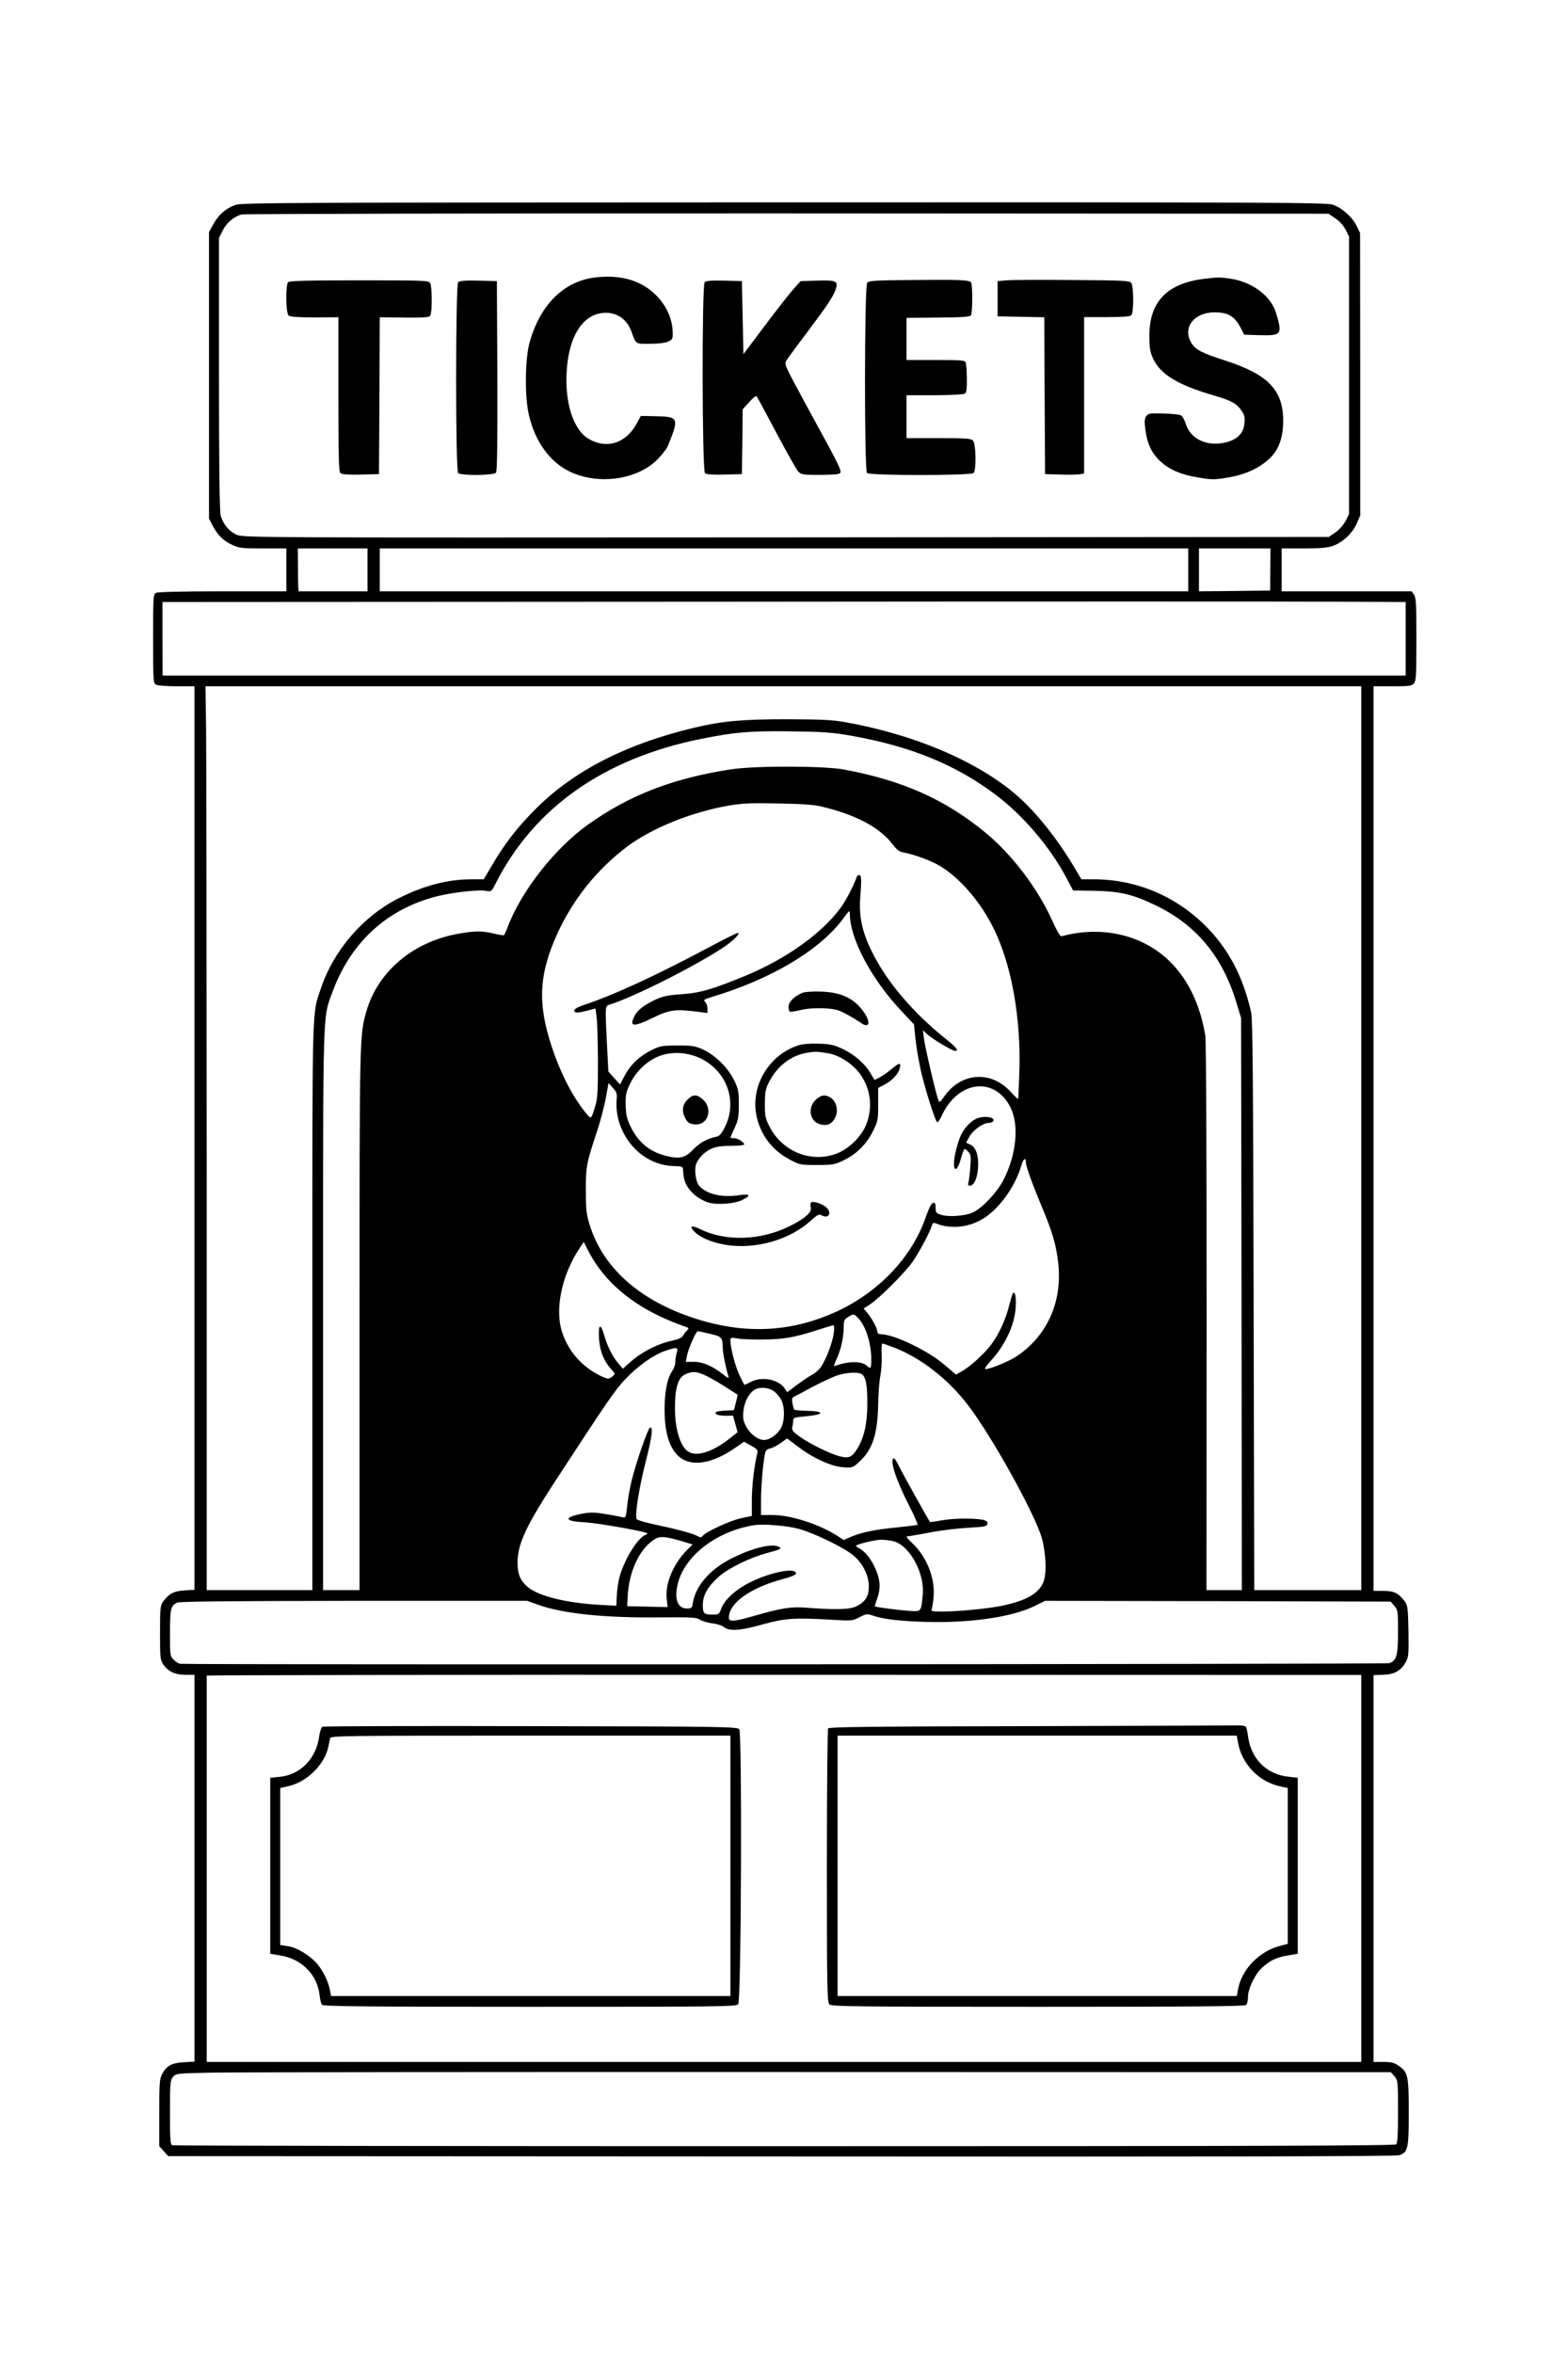 <?xml version="1.0" standalone="no"?>
<!DOCTYPE svg PUBLIC "-//W3C//DTD SVG 20010904//EN"
 "http://www.w3.org/TR/2001/REC-SVG-20010904/DTD/svg10.dtd">
<svg version="1.0" xmlns="http://www.w3.org/2000/svg"
 width="1024pt" height="1536pt" viewBox="0 0 1024 1536"
 preserveAspectRatio="xMidYMid meet">
<g transform="translate(0,1536) scale(0.1,-0.1)"
fill="#000000" stroke="none">
<path d="M1540 14023 c-64 -22 -111 -63 -146 -125 l-29 -53 0 -935 0 -935 23
-45 c33 -63 69 -99 127 -126 46 -22 63 -24 203 -24 l152 0 0 -140 0 -140 -416
0 c-267 0 -422 -4 -435 -10 -18 -10 -19 -24 -19 -300 0 -276 1 -290 19 -300
11 -5 72 -10 135 -10 l116 0 0 -2949 0 -2949 -65 -4 c-69 -4 -101 -21 -139
-72 -19 -25 -21 -41 -21 -204 0 -169 1 -178 23 -210 33 -45 76 -65 144 -65
l58 0 0 -1262 0 -1263 -70 -4 c-79 -4 -114 -24 -142 -79 -16 -29 -18 -64 -18
-251 l0 -218 29 -32 29 -33 4004 -2 c2825 -2 4013 0 4036 8 57 19 62 42 62
281 0 239 -5 263 -69 305 -26 18 -48 23 -97 23 l-64 0 0 1263 0 1262 60 2 c74
2 117 25 148 79 21 37 22 48 20 206 -3 150 -5 169 -24 194 -40 54 -70 69 -140
69 l-64 0 0 2953 0 2952 123 0 c107 0 126 2 140 18 15 16 17 51 17 288 0 228
-2 273 -16 292 l-15 22 -425 0 -424 0 0 140 0 140 143 0 c104 0 156 4 190 16
64 22 129 82 157 146 l23 53 0 922 -1 922 -22 45 c-27 58 -97 120 -157 140
-42 14 -389 16 -3582 15 -3183 -1 -3540 -2 -3581 -16z m7180 -88 c28 -19 54
-47 68 -75 l22 -44 0 -906 0 -906 -22 -44 c-14 -26 -41 -57 -66 -75 l-44 -30
-3545 -3 c-3456 -2 -3546 -2 -3587 17 -50 22 -89 69 -105 126 -7 28 -11 316
-11 926 l0 885 25 50 c25 50 70 88 121 104 16 4 1620 8 3564 7 l3535 -2 45
-30z m-6320 -2295 l0 -140 -225 0 -225 0 -2 23 c-1 12 -2 75 -2 140 l-1 117
227 0 228 0 0 -140z m5360 0 l0 -140 -2640 0 -2640 0 0 140 0 140 2640 0 2640
0 0 -140z m536 3 l-1 -138 -232 -3 -233 -2 0 140 0 140 233 0 234 0 -1 -137z
m884 -453 l0 -240 -4059 0 -4059 0 -1 240 0 240 3637 2 c2000 2 3827 2 4060 0
l422 -2 0 -240z m-290 -3260 l0 -2950 -350 0 -349 0 -4 1858 c-3 1439 -6 1869
-16 1912 -47 208 -126 372 -247 511 -200 230 -481 359 -782 359 l-80 0 -43 73
c-112 189 -254 368 -381 477 -256 221 -670 397 -1125 477 -76 14 -158 17 -368
18 -301 0 -428 -12 -610 -55 -441 -105 -782 -278 -1031 -525 -121 -120 -205
-227 -290 -372 l-55 -93 -83 0 c-154 0 -312 -42 -479 -127 -225 -115 -416
-335 -498 -576 -63 -184 -59 -57 -59 -2087 l0 -1850 -345 0 -345 0 0 2663 c-1
1464 -2 2791 -4 2950 l-4 287 3774 0 3774 0 0 -2950z m-3330 2627 c388 -69
679 -188 938 -382 183 -136 363 -348 468 -549 l42 -79 138 -2 c164 -3 248 -22
393 -91 271 -128 446 -337 537 -644 l29 -95 3 -1867 2 -1868 -115 0 -116 0 1
1783 c0 1131 -3 1803 -9 1840 -58 340 -242 568 -521 647 -134 37 -274 37 -418
-2 -8 -2 -31 37 -62 106 -93 206 -258 424 -430 567 -264 219 -543 344 -930
416 -133 24 -576 25 -735 1 -380 -58 -666 -169 -935 -361 -217 -155 -437 -435
-525 -670 -10 -26 -21 -49 -24 -52 -4 -2 -33 3 -66 11 -77 18 -122 18 -230 -1
-296 -52 -526 -245 -602 -506 -45 -157 -45 -154 -45 -2011 l0 -1768 -119 0
-119 0 0 1824 c0 2000 -3 1906 60 2077 119 328 359 547 687 629 101 25 264 43
314 35 38 -7 38 -6 65 46 250 495 707 817 1339 945 224 45 319 53 590 50 215
-3 270 -7 395 -29z m-200 -461 c224 -52 384 -136 467 -245 29 -38 46 -51 73
-56 69 -12 182 -54 237 -87 122 -72 253 -219 338 -381 130 -246 197 -616 181
-992 -3 -77 -6 -144 -6 -148 0 -5 -23 16 -51 47 -127 139 -322 126 -432 -31
-30 -42 -32 -43 -40 -21 -16 42 -86 342 -93 398 l-7 55 29 -27 c34 -31 163
-108 181 -108 27 0 10 22 -59 77 -180 143 -336 316 -433 478 -102 171 -139
297 -127 445 9 120 8 143 -5 147 -7 3 -16 -4 -19 -14 -20 -58 -71 -155 -107
-203 -125 -167 -353 -329 -617 -439 -216 -89 -298 -113 -417 -121 -88 -6 -123
-13 -169 -34 -74 -34 -120 -69 -139 -106 -38 -74 -11 -77 121 -13 106 52 148
57 292 38 l62 -8 0 30 c0 17 -7 36 -16 44 -13 11 -6 15 48 32 387 116 704 306
855 511 40 55 43 57 43 30 1 -163 140 -424 336 -633 l83 -88 10 -99 c6 -54 22
-146 35 -204 28 -122 93 -327 106 -335 5 -3 17 14 28 37 104 234 347 266 451
59 58 -115 39 -311 -47 -476 -42 -80 -137 -181 -197 -209 -50 -24 -160 -32
-209 -16 -32 10 -36 15 -36 47 0 26 -4 34 -16 31 -11 -2 -28 -35 -48 -93 -90
-261 -305 -488 -581 -616 -278 -128 -563 -149 -866 -64 -393 111 -656 332
-748 629 -22 71 -25 100 -25 226 0 158 3 174 74 388 22 68 48 166 57 218 l17
94 28 -31 c25 -27 29 -38 25 -77 -8 -97 22 -197 84 -280 72 -95 177 -151 290
-154 56 -1 59 -3 60 -27 2 -72 23 -116 79 -164 23 -19 61 -40 86 -47 58 -17
171 -8 220 16 61 30 54 42 -18 32 -115 -17 -212 6 -262 61 -20 22 -32 95 -22
135 9 37 55 87 101 107 29 13 64 19 128 19 48 0 87 4 87 9 0 15 -42 41 -67 41
-13 0 -23 2 -23 4 0 2 12 30 27 62 24 51 28 72 28 154 0 87 -3 101 -32 161
-40 80 -120 159 -200 197 -52 24 -69 27 -168 27 -100 0 -115 -3 -166 -28 -79
-38 -140 -95 -178 -166 l-32 -60 -38 42 -38 42 -8 155 c-14 282 -15 272 20
283 159 51 557 251 740 373 61 40 115 94 94 94 -8 0 -86 -39 -174 -86 -357
-191 -639 -321 -842 -388 -31 -10 -53 -24 -53 -32 0 -18 21 -18 87 -1 l52 14
7 -56 c5 -31 8 -162 9 -291 0 -203 -3 -243 -19 -295 -25 -81 -25 -81 -53 -49
-90 108 -168 257 -229 439 -95 284 -85 477 37 743 103 224 259 418 454 565
162 121 418 225 663 268 88 15 145 18 322 14 145 -2 236 -8 280 -19z m-783
-1646 c171 -84 240 -280 158 -445 -24 -49 -36 -61 -60 -66 -57 -12 -104 -38
-147 -82 -53 -56 -91 -65 -179 -42 -108 27 -182 89 -232 193 -24 52 -30 77
-31 141 -1 70 3 84 33 145 35 68 92 126 159 160 86 44 203 43 299 -4z m2123
-679 c0 -25 40 -136 104 -289 70 -168 92 -243 106 -360 31 -255 -69 -481 -271
-616 -56 -37 -196 -92 -206 -82 -3 3 13 26 36 51 102 111 163 249 165 371 1
57 -6 85 -19 72 -3 -2 -14 -39 -25 -82 -24 -94 -65 -183 -119 -256 -43 -58
-141 -146 -195 -175 l-33 -18 -79 67 c-107 91 -327 196 -409 196 -16 0 -25 6
-25 15 0 22 -34 86 -64 122 l-26 31 40 26 c68 45 235 213 283 284 46 68 109
187 122 230 5 17 12 22 23 17 90 -37 197 -31 290 17 112 57 228 209 272 360
13 45 30 56 30 19z m-2787 -691 c127 -170 311 -294 575 -385 11 -4 10 -8 -2
-21 -9 -8 -21 -24 -26 -34 -6 -12 -30 -23 -67 -31 -100 -20 -212 -79 -291
-153 l-34 -31 -30 35 c-38 45 -71 110 -92 183 -24 83 -40 74 -34 -21 5 -82 32
-149 83 -204 23 -25 23 -27 6 -42 -23 -21 -33 -20 -84 5 -123 62 -210 164
-249 292 -43 144 0 355 107 523 l37 57 30 -59 c16 -32 48 -84 71 -114z m1694
-327 c48 -52 83 -164 83 -268 0 -59 -4 -64 -31 -39 -33 30 -123 29 -203 -2
-13 -5 -11 4 9 48 28 62 45 139 45 207 0 40 4 49 28 63 36 23 39 23 69 -9z
m-162 -95 c-8 -61 -48 -167 -82 -219 -13 -19 -38 -42 -56 -51 -17 -9 -62 -38
-99 -66 l-67 -50 -16 24 c-39 59 -147 81 -220 44 -22 -11 -41 -20 -43 -20 -2
0 -16 29 -33 63 -28 61 -58 176 -59 225 0 21 3 22 43 15 23 -5 98 -8 167 -7
134 0 209 13 365 64 50 16 94 29 98 29 5 1 6 -23 2 -51z m-808 -5 c77 -18 82
-23 83 -93 0 -31 20 -131 37 -184 4 -16 -2 -14 -33 11 -71 56 -134 83 -192 83
l-53 0 7 38 c7 43 59 162 71 162 4 0 40 -7 80 -17z m1195 -87 c177 -66 359
-207 490 -379 158 -206 443 -721 483 -872 26 -99 31 -226 10 -280 -29 -77
-116 -126 -280 -159 -95 -18 -281 -36 -384 -36 -65 0 -72 2 -66 17 3 10 9 45
12 78 11 123 -46 266 -142 354 -24 22 -39 41 -32 42 6 0 23 2 37 5 14 2 76 13
139 25 63 11 157 22 210 25 53 3 106 7 119 10 26 5 29 29 5 39 -39 15 -191 16
-273 2 -47 -8 -86 -14 -86 -13 -7 7 -178 314 -200 359 -15 31 -31 57 -35 57
-33 0 10 -137 96 -304 35 -69 61 -127 57 -130 -4 -2 -61 -9 -127 -16 -142 -13
-241 -33 -307 -62 l-48 -21 -38 25 c-119 77 -306 138 -424 138 l-78 0 0 98 c0
90 13 242 26 304 4 19 13 28 34 33 16 3 47 20 70 36 l40 29 68 -51 c98 -76
221 -132 298 -137 61 -4 63 -4 108 38 84 78 117 177 121 370 1 75 8 161 15
193 6 32 10 91 8 132 -2 41 0 75 4 75 4 0 36 -11 70 -24z m-1413 -38 c-5 -18
-9 -46 -9 -61 0 -16 -9 -41 -20 -57 -32 -45 -50 -135 -50 -250 0 -151 31 -253
94 -308 82 -71 221 -48 378 64 l47 33 46 -26 c38 -21 46 -30 41 -47 -20 -82
-36 -215 -36 -305 l0 -107 -67 -14 c-67 -13 -230 -87 -253 -115 -11 -13 -15
-13 -40 0 -33 17 -135 44 -282 75 -59 13 -109 28 -111 34 -11 30 17 206 58
367 44 172 52 239 30 230 -14 -6 -91 -228 -120 -346 -13 -55 -27 -133 -30
-173 -6 -61 -10 -72 -24 -68 -9 3 -58 13 -108 21 -75 13 -104 14 -155 5 -130
-24 -126 -51 9 -57 74 -4 355 -52 403 -69 12 -5 10 -8 -6 -14 -51 -20 -141
-168 -169 -278 -8 -31 -16 -86 -17 -121 l-3 -63 -113 6 c-220 13 -400 58 -469
119 -46 41 -63 82 -63 155 0 124 54 240 258 552 327 500 377 574 443 644 80
86 185 161 261 187 79 27 89 26 77 -13z m209 -157 c23 -12 75 -42 115 -68 39
-25 73 -47 74 -47 1 -1 -4 -23 -11 -51 l-13 -50 -49 -3 c-64 -3 -81 -9 -67
-23 6 -6 33 -11 60 -11 l50 1 15 -54 15 -54 -58 -46 c-109 -85 -214 -117 -267
-79 -49 34 -82 140 -84 269 -2 136 18 210 64 232 50 25 83 22 156 -16z m1006
14 c23 -24 31 -78 30 -205 -2 -121 -22 -206 -66 -278 -34 -55 -55 -64 -116
-48 -67 18 -204 86 -265 132 -39 28 -48 40 -43 57 3 12 6 32 6 43 0 19 7 22
78 28 132 12 131 35 -1 37 -37 1 -69 4 -71 8 -2 3 -7 22 -11 41 -5 30 -3 37
17 46 13 6 64 33 113 60 50 26 117 58 150 71 71 26 157 30 179 8z m-573 -112
c17 -15 38 -42 45 -60 20 -47 18 -132 -5 -173 -22 -43 -74 -80 -111 -80 -40 0
-92 39 -118 90 -19 37 -22 54 -17 99 6 58 33 111 68 136 36 25 101 19 138 -12z
m155 -893 c96 -26 281 -115 349 -167 66 -51 109 -134 109 -209 0 -64 -22 -100
-80 -129 -43 -22 -134 -25 -326 -10 -105 8 -161 -1 -353 -56 -122 -35 -155
-37 -155 -9 0 94 137 193 345 250 89 24 108 36 85 51 -37 24 -216 -24 -326
-89 -80 -46 -136 -103 -155 -156 -12 -33 -17 -36 -50 -36 -62 0 -69 6 -69 64
0 63 32 120 106 185 59 53 200 122 309 152 94 25 102 29 84 40 -41 26 -164 -2
-299 -68 -148 -71 -246 -181 -265 -295 -5 -35 -8 -38 -40 -38 -59 0 -82 61
-60 156 43 186 252 348 500 388 62 9 214 -3 291 -24z m-762 -81 l69 -21 -41
-41 c-88 -92 -139 -217 -128 -314 l6 -54 -132 3 -132 3 3 60 c7 165 77 315
176 377 34 22 70 19 179 -13z m1381 0 c106 -27 206 -211 191 -351 -12 -114 -7
-109 -95 -103 -78 6 -213 24 -218 29 -1 1 6 24 16 52 11 29 17 67 15 95 -6 84
-70 197 -128 229 -14 7 -26 16 -26 19 0 9 120 39 163 40 21 0 58 -4 82 -10z
m-2323 -414 c161 -58 433 -87 795 -83 212 2 241 0 264 -15 15 -10 51 -20 80
-24 30 -3 65 -14 78 -25 36 -28 106 -23 255 19 144 40 207 44 456 29 121 -7
127 -7 173 17 44 23 50 23 86 11 68 -23 162 -35 331 -41 294 -10 573 29 722
101 l73 36 1129 -2 1128 -3 24 -28 c23 -27 24 -35 24 -168 0 -156 -10 -190
-57 -206 -21 -7 -7767 -11 -7896 -4 -10 1 -29 12 -42 26 -24 23 -25 28 -25
177 1 158 4 172 45 196 15 8 320 11 1154 12 l1134 0 69 -25z m5378 -1722 l0
-1263 -3770 0 -3770 0 0 343 c0 188 0 754 0 1257 0 503 0 918 0 922 0 3 1697
6 3770 5 l3770 -1 0 -1263z m217 -1357 c22 -26 23 -32 23 -230 0 -144 -3 -205
-12 -214 -9 -9 -910 -12 -3994 -12 -2190 0 -3989 3 -3998 6 -14 5 -16 34 -16
214 0 190 2 210 19 231 19 24 23 24 243 29 122 3 1908 5 3967 4 l3744 -1 24
-27z"/>
<path d="M3889 13549 c-206 -23 -363 -179 -431 -427 -29 -104 -32 -348 -5
-466 39 -175 135 -310 267 -374 192 -93 457 -52 585 91 26 28 52 63 57 77 74
182 70 190 -79 193 l-98 2 -27 -50 c-70 -129 -196 -169 -313 -100 -103 60
-160 242 -143 458 16 210 99 344 225 363 90 13 166 -33 197 -121 30 -84 24
-80 122 -79 57 0 100 6 119 15 28 14 30 18 28 65 -4 111 -68 218 -168 286 -89
60 -203 83 -336 67z"/>
<path d="M7857 13539 c-238 -31 -352 -151 -351 -374 0 -73 4 -100 23 -143 47
-104 160 -174 393 -242 116 -33 155 -54 186 -101 19 -28 23 -43 19 -83 -6 -67
-50 -109 -131 -126 -121 -25 -224 27 -254 128 -7 23 -21 46 -30 51 -15 8 -114
14 -189 12 -37 -2 -52 -25 -46 -78 10 -111 41 -181 104 -237 58 -53 133 -85
244 -103 87 -15 105 -15 190 -1 115 19 207 60 275 124 61 57 90 136 90 248 0
198 -98 301 -372 390 -161 52 -200 72 -228 118 -60 99 19 201 155 199 91 -1
131 -27 174 -114 l16 -32 101 -3 c144 -4 150 4 107 146 -33 109 -153 200 -293
222 -73 11 -87 11 -183 -1z"/>
<path d="M5952 13532 c-246 -2 -278 -4 -289 -19 -18 -24 -19 -1223 -1 -1241
17 -17 679 -17 696 0 19 19 16 193 -4 212 -13 14 -48 16 -225 16 l-209 0 0
140 0 140 183 0 c100 0 189 5 197 10 12 7 15 29 14 98 0 49 -4 96 -7 106 -6
14 -29 16 -197 16 l-190 0 0 138 0 137 207 2 c157 1 208 5 214 15 11 16 11
199 1 214 -10 17 -76 19 -390 16z"/>
<path d="M6575 13530 l-60 -5 0 -115 0 -115 152 -3 153 -3 2 -512 3 -512 105
-3 c58 -2 115 0 128 3 l22 5 0 510 0 510 148 0 c102 0 152 4 160 12 17 17 16
189 0 211 -12 15 -51 17 -383 19 -203 2 -397 1 -430 -2z"/>
<path d="M1882 13518 c-18 -18 -16 -202 3 -218 10 -8 62 -12 170 -12 l155 1 0
-503 c0 -418 2 -506 14 -515 9 -8 54 -11 132 -9 l119 3 3 512 2 512 161 -2
c131 -1 162 1 169 13 13 20 12 187 0 211 -10 18 -26 19 -463 19 -339 0 -456
-3 -465 -12z"/>
<path d="M2992 13518 c-17 -17 -18 -1228 0 -1246 18 -18 232 -16 247 2 8 9 10
183 9 632 l-3 619 -120 3 c-85 2 -124 -1 -133 -10z"/>
<path d="M4602 13518 c-19 -19 -17 -1231 2 -1247 9 -8 52 -11 127 -9 l114 3 3
211 2 212 42 46 c22 26 44 44 49 39 4 -4 62 -111 129 -238 67 -126 131 -240
142 -252 20 -21 30 -23 134 -23 62 0 119 3 128 6 31 12 38 -2 -208 448 -145
268 -146 269 -129 295 9 14 72 100 141 191 132 176 168 230 182 279 13 47 -3
53 -125 49 l-106 -3 -42 -46 c-23 -25 -107 -132 -187 -238 l-145 -193 -5 239
-5 238 -115 3 c-81 2 -119 -1 -128 -10z"/>
<path d="M5240 8879 c-52 -22 -90 -59 -90 -89 0 -16 3 -31 8 -34 4 -2 37 2 72
11 42 10 95 13 150 11 72 -4 94 -9 145 -37 33 -17 75 -43 94 -56 64 -47 71 8
10 85 -62 78 -143 113 -269 117 -52 2 -106 -2 -120 -8z"/>
<path d="M5213 8536 c-199 -65 -319 -278 -269 -476 31 -121 105 -213 218 -272
60 -32 68 -33 173 -33 102 0 115 2 175 31 83 39 151 107 192 192 31 63 33 73
33 173 l0 107 43 23 c49 25 89 69 98 105 10 40 -2 39 -53 -4 -26 -22 -62 -47
-80 -56 l-32 -16 -26 44 c-37 63 -106 123 -183 159 -57 27 -81 32 -157 34 -57
2 -106 -2 -132 -11z m197 -52 c73 -12 165 -73 211 -141 65 -94 79 -210 38
-319 -30 -80 -112 -162 -194 -194 -167 -64 -357 12 -440 177 -27 52 -30 68
-30 148 1 78 4 97 28 143 56 107 145 174 254 191 47 7 64 7 133 -5z"/>
<path d="M5332 8185 c-60 -51 -47 -144 23 -164 48 -13 79 1 101 47 20 44 7
101 -31 126 -34 22 -59 20 -93 -9z"/>
<path d="M6380 8059 c-35 -14 -78 -57 -100 -100 -24 -46 -50 -147 -50 -193 0
-60 25 -44 45 29 9 36 21 65 25 65 4 0 15 -9 25 -20 15 -16 17 -32 12 -97 -3
-43 -9 -88 -12 -100 -6 -17 -3 -23 9 -23 26 0 48 46 53 113 6 80 -12 137 -50
155 l-28 13 23 41 c24 42 89 88 126 88 11 0 24 5 28 11 16 26 -55 38 -106 18z"/>
<path d="M5295 7509 c-3 -4 -3 -19 0 -32 8 -31 -40 -73 -140 -122 -187 -93
-416 -100 -579 -20 -58 28 -77 23 -44 -12 38 -41 116 -74 207 -89 193 -32 418
32 555 157 38 35 56 45 67 38 46 -29 76 9 37 48 -26 25 -94 47 -103 32z"/>
<path d="M4489 8181 c-33 -33 -38 -75 -14 -120 16 -32 33 -41 73 -41 81 1 107
109 40 165 -39 33 -63 32 -99 -4z"/>
<path d="M2105 4088 c-7 -5 -16 -32 -20 -60 -19 -148 -123 -254 -259 -267
l-61 -6 0 -574 0 -575 65 -11 c140 -22 242 -125 257 -258 3 -29 10 -58 16 -64
7 -10 291 -13 1357 -13 1241 0 1349 1 1361 17 20 23 26 1769 7 1795 -12 16
-104 18 -1361 20 -742 2 -1354 0 -1362 -4z m2665 -908 l0 -850 -1304 0 -1304
0 -7 38 c-10 53 -40 117 -77 164 -45 58 -139 116 -199 124 l-49 7 0 512 0 513
52 12 c122 26 239 142 263 260 3 19 9 43 11 53 5 16 76 17 1310 17 l1304 0 0
-850z"/>
<path d="M6721 4092 c-1029 -2 -1307 -5 -1313 -15 -4 -6 -8 -411 -8 -899 0
-793 2 -888 16 -902 14 -14 151 -16 1363 -16 1034 0 1350 3 1359 12 7 7 12 30
12 52 0 55 48 153 94 193 53 47 93 66 166 78 l65 11 0 575 0 574 -62 7 c-141
15 -242 116 -262 260 -4 29 -10 59 -14 65 -4 7 -29 11 -60 10 -28 -1 -639 -3
-1356 -5z m1363 -102 c23 -142 135 -261 276 -291 l50 -11 0 -508 0 -509 -42
-11 c-143 -34 -262 -157 -284 -292 l-7 -38 -1303 0 -1304 0 0 850 0 850 1304
0 1303 0 7 -40z"/>
</g>
</svg>
